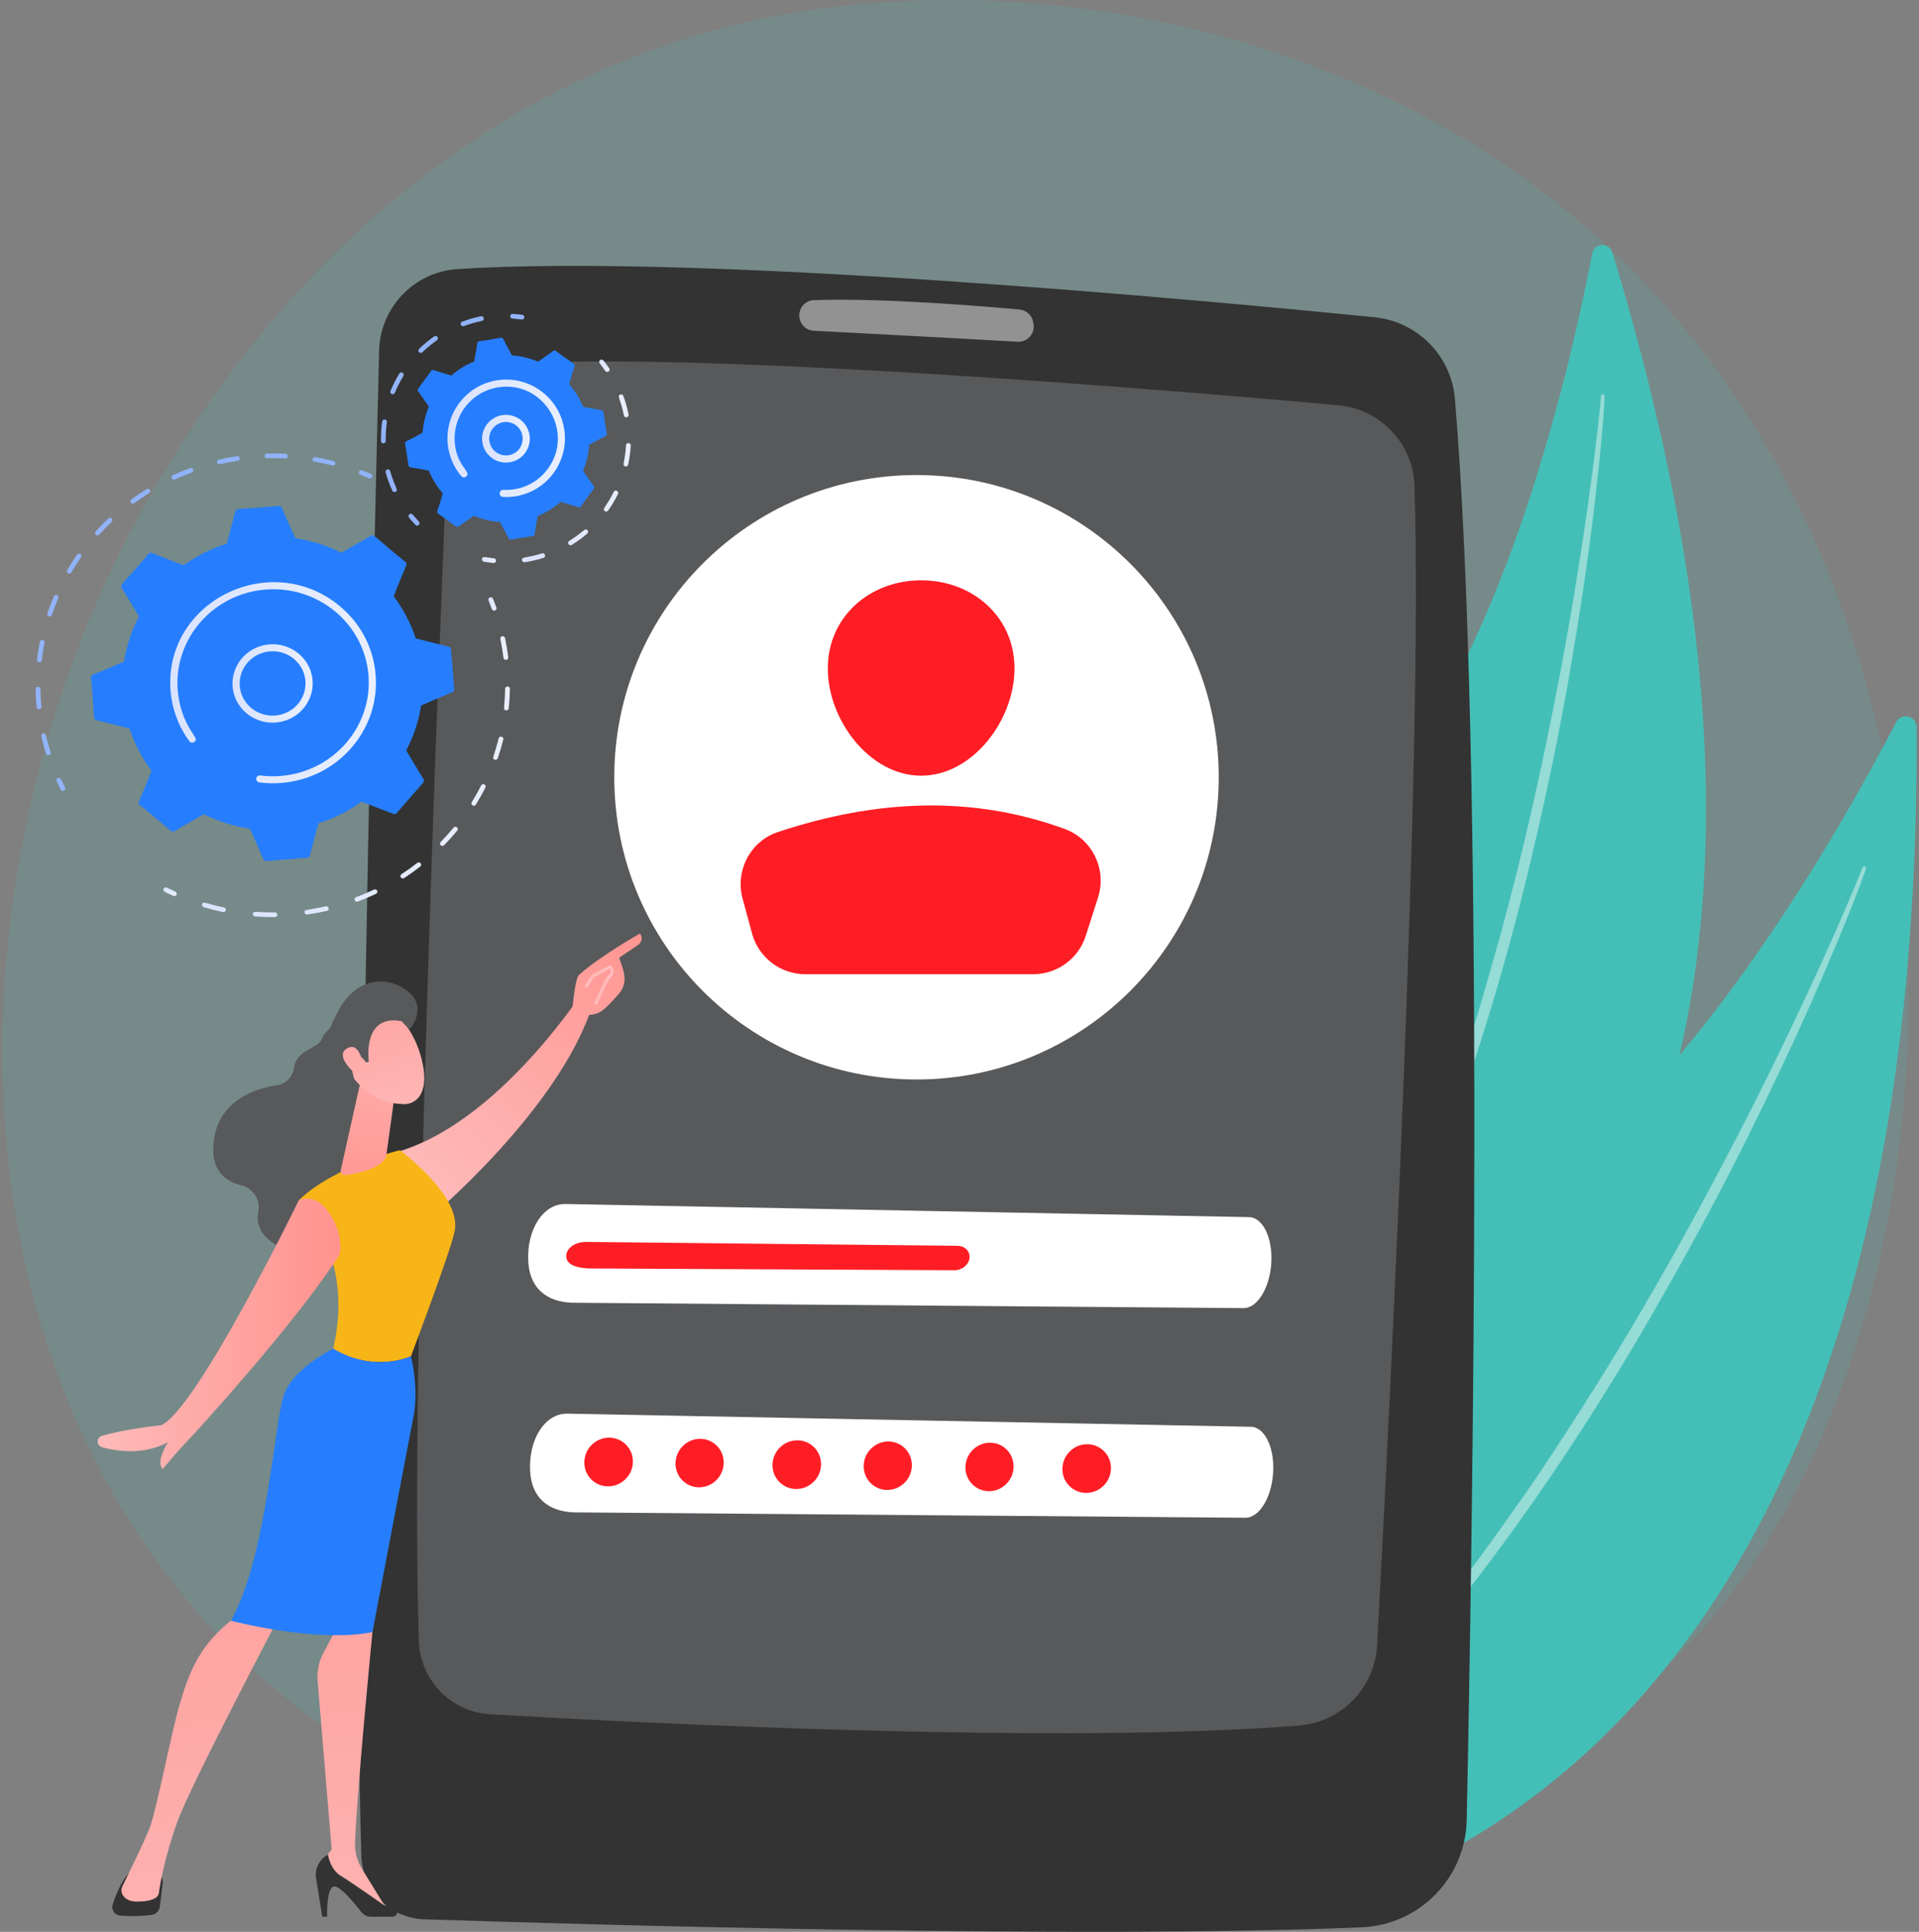 <svg width="298" height="300" viewBox="0 0 298 300" fill="none" xmlns="http://www.w3.org/2000/svg">
<rect x="0" y="0" width="298" height="300" fill="#808080" stroke="none"/>
<path d="M262.045 255.537C255.967 261.936 250.216 266.062 245.673 269.322C192.265 307.643 129.069 296.473 115.638 293.745C95.805 289.716 57.467 281.93 29.75 249.335C-12.184 200.022 -5.654 122.33 26.873 71.045C32.822 61.664 64.25 9.597 128.127 1.248C166.784 -3.805 211.846 6.386 244.479 33.726C312.978 91.115 308.102 207.05 262.045 255.537Z" fill="#44BFB7" fill-opacity="0.16"/>
<path d="M297.619 112.899C297.607 111.157 295.263 110.587 294.46 112.133C286.696 127.074 265.111 165.615 240.572 183.337C200.617 212.193 166.901 265.551 181.477 299.873C181.477 299.873 298.87 302.659 297.619 112.899Z" fill="#44BFB7"/>
<path opacity="0.43" d="M289.762 134.89C289.614 135.401 289.451 135.81 289.295 136.258L288.806 137.568L287.801 140.176C287.119 141.909 286.41 143.631 285.702 145.352C284.273 148.791 282.801 152.211 281.298 155.619C278.279 162.427 275.076 169.153 271.773 175.829C268.479 182.51 264.998 189.1 261.379 195.613C257.754 202.122 254.036 208.582 250.107 214.917C242.276 227.6 233.747 239.869 224.386 251.486C219.645 257.243 214.751 262.881 209.541 268.222C204.294 273.523 198.819 278.605 192.998 283.264C192.872 283.365 192.687 283.345 192.586 283.218C192.487 283.095 192.504 282.916 192.622 282.813L192.625 282.811C198.24 277.947 203.584 272.79 208.663 267.382C213.758 261.987 218.534 256.301 223.156 250.499C227.775 244.693 232.16 238.702 236.407 232.616C240.652 226.527 244.643 220.266 248.598 213.983C256.456 201.381 263.638 188.365 270.456 175.164C273.851 168.556 277.113 161.878 280.257 155.144C281.833 151.78 283.38 148.4 284.883 145.002L287.099 139.889L288.18 137.321L288.706 136.033C288.871 135.608 289.056 135.155 289.186 134.777L289.207 134.715C289.259 134.563 289.425 134.482 289.577 134.534C289.725 134.584 289.805 134.742 289.762 134.89Z" fill="white"/>
<path d="M250.373 39.185C249.887 37.591 247.582 37.708 247.267 39.344C244.224 55.164 234.943 96.396 217.274 119.343C188.505 156.704 172.143 214.834 194.872 242.332C194.872 242.332 303.287 212.863 250.373 39.185Z" fill="#44BFB7"/>
<path opacity="0.43" d="M249.172 61.495C249.175 62.005 249.138 62.424 249.117 62.877L249.026 64.213L248.816 66.878C248.664 68.653 248.485 70.426 248.305 72.198C247.933 75.741 247.518 79.28 247.069 82.814C246.159 89.882 245.058 96.924 243.851 103.948C242.654 110.974 241.259 117.967 239.717 124.927C238.169 131.885 236.522 138.825 234.648 145.706C230.926 159.474 226.45 173.052 221.034 186.259C218.256 192.833 215.305 199.337 211.983 205.656C208.616 211.949 204.98 218.102 200.911 223.962C200.82 224.092 200.642 224.124 200.513 224.034C200.386 223.946 200.352 223.774 200.434 223.645L200.436 223.642C204.256 217.648 207.748 211.461 210.929 205.116C214.129 198.778 216.957 192.261 219.611 185.68C222.263 179.095 224.649 172.405 226.883 165.666C229.115 158.924 231.066 152.093 232.979 145.253C236.748 131.554 239.783 117.658 242.436 103.693C243.748 96.707 244.919 89.693 245.965 82.661C246.494 79.145 246.991 75.625 247.444 72.099L248.082 66.805L248.374 64.156L248.505 62.831C248.541 62.397 248.587 61.93 248.603 61.549L248.605 61.485C248.612 61.329 248.744 61.207 248.9 61.214C249.052 61.22 249.171 61.345 249.172 61.495Z" fill="white"/>
<path d="M58.871 54.474C57.849 95.694 54.535 237.878 56.117 288.263C56.285 293.601 60.564 297.886 65.902 298.06C92.302 298.924 168.248 301.114 211.43 299.302C220.424 298.925 227.576 291.64 227.763 282.64C228.66 239.374 230.64 117.684 225.934 61.937C225.37 55.258 220.128 49.939 213.458 49.272C184.707 46.396 108.345 39.365 71.038 41.786C64.31 42.223 59.038 47.734 58.871 54.474Z" fill="#333333"/>
<path d="M69.598 67.282C68.156 101.041 63.608 213.349 65.052 254.878C65.263 260.948 70.047 265.856 76.11 266.211C101.075 267.672 165.107 270.893 201.724 267.961C208.318 267.433 213.492 262.101 213.848 255.496C215.703 221.055 221.031 116.48 219.647 75.416C219.427 68.866 214.352 63.516 207.824 62.93C180.816 60.505 111.451 54.735 80.335 56.433C74.494 56.751 69.848 61.438 69.598 67.282Z" fill="#58595B"/>
<path opacity="0.5" d="M124.116 48.989C124.116 50.254 125.102 51.297 126.365 51.363C132.601 51.689 150.166 52.613 158.017 53.069C159.565 53.159 160.779 51.767 160.486 50.245L160.436 49.985C160.235 48.946 159.374 48.164 158.32 48.068C153.014 47.582 137.002 46.233 126.393 46.612C125.119 46.657 124.116 47.714 124.116 48.989Z" fill="#F2F2F2"/>
<path d="M193.962 189.011L87.82 186.973C84.36 186.907 81.754 190.938 82.04 195.93C82.323 200.872 85.932 202.362 89.324 202.31L193.159 203.141C195.286 203.108 197.183 199.984 197.416 196.134C197.652 192.254 196.115 189.052 193.962 189.011Z" fill="white"/>
<path d="M194.249 221.567L88.108 219.53C84.647 219.463 82.041 223.494 82.327 228.486C82.61 233.429 86.219 234.918 89.611 234.866L193.446 235.697C195.573 235.665 197.47 232.54 197.704 228.69C197.939 224.81 196.402 221.609 194.249 221.567Z" fill="white"/>
<path d="M148.678 193.464L91.075 192.865C89.197 192.846 87.785 193.927 87.943 195.268C88.099 196.596 90.058 196.997 91.898 196.985L148.249 197.259C149.403 197.251 150.431 196.412 150.556 195.379C150.682 194.337 149.846 193.476 148.678 193.464Z" fill="#FF1D25"/>
<path d="M53.622 158.155C53.622 158.155 50.503 159.672 49.929 161.415C49.469 162.814 46.02 162.994 45.679 165.745C45.503 167.165 44.452 168.302 43.038 168.519C39.515 169.059 34.086 170.888 33.217 177.005C32.554 181.674 34.934 183.444 37.432 184.057C39.266 184.507 40.485 186.291 40.114 188.143C39.758 189.92 40.289 191.974 43.367 193.598C50.264 197.237 57.151 184.976 57.151 184.976L58.562 163.568L53.622 158.155Z" fill="#58595B"/>
<path d="M91.15 153.08C91.15 153.08 77.379 174.861 61.005 179.068C61.005 179.068 64.195 188.155 66.658 189.195C66.658 189.195 86.804 172.386 91.981 156.175L91.15 153.08Z" fill="url(#paint0_linear_14_1356)"/>
<path d="M25.275 292.39L24.828 296.059C24.744 296.755 24.196 297.305 23.499 297.385C22.323 297.519 20.435 297.657 18.589 297.462C17.778 297.376 17.252 296.555 17.499 295.778C17.949 294.362 18.773 292.236 19.96 290.985H24.03C24.782 290.985 25.366 291.643 25.275 292.39Z" fill="#333333"/>
<path d="M57.151 249.411L57.838 253.452C57.838 253.452 55.538 276.754 55.129 286.074C55.065 287.535 55.443 288.98 56.21 290.225L60.21 296.721L50.044 290.722L49.841 289.481L51.505 287.193L49.326 261.089C49.198 259.556 49.514 258.018 50.237 256.66L52.34 252.709L57.151 249.411Z" fill="url(#paint1_linear_14_1356)"/>
<path d="M60.879 297.662H57.635C57.028 297.662 56.455 297.383 56.085 296.902C55.073 295.588 52.978 293.024 51.976 292.957C50.627 292.867 50.8 297.662 50.8 297.662H50.044L49.086 291.703C48.845 290.204 49.59 288.719 50.937 288.017C50.937 288.017 51.245 290.297 52.917 291.305C54.589 292.314 59.72 295.926 59.72 295.926C59.72 295.926 60.349 295.836 61.039 295.961C62.062 296.146 61.919 297.662 60.879 297.662Z" fill="#333333"/>
<path d="M43.227 251.33C43.227 251.33 29.75 276.894 27.608 282.731C25.466 288.568 24.715 293.437 24.687 293.898C24.642 294.618 23.746 295.309 21.276 295.309C20.001 295.309 19.376 294.798 19.071 294.304C18.81 293.882 18.796 293.354 19.016 292.909C19.796 291.331 22.27 286.29 23.186 284.003C24.28 281.272 26.633 268.899 27.923 264.597C29.214 260.295 30.673 255.629 36.292 251.33C36.293 251.33 40.151 247.552 43.227 251.33Z" fill="url(#paint2_linear_14_1356)"/>
<path d="M51.74 209.442C55.217 194.711 46.41 186.38 46.41 186.38C51.967 181.046 62.092 178.619 62.092 178.619C62.092 178.619 71.753 185.682 70.606 191.21C69.935 194.45 63.816 210.618 63.816 210.618C63.816 210.618 58.157 213.296 51.74 209.442Z" fill="#F8B518"/>
<path d="M44.033 216.735C45.448 212.473 51.741 209.442 51.741 209.442C58.158 213.296 63.816 210.619 63.816 210.619C63.816 210.619 65.085 215.469 64.21 219.976C63.334 224.484 57.839 253.452 57.839 253.452C49.181 255.206 35.865 251.687 35.865 251.687C41.38 241.896 42.619 220.997 44.033 216.735Z" fill="#267EFF"/>
<path d="M55.776 168.884L52.949 181.579C52.679 182.698 53.698 182.515 54.829 182.301C56.68 181.952 59.066 181.234 59.864 179.793C59.945 179.646 59.986 179.48 60.009 179.314L61.223 170.511C61.319 169.813 60.942 169.135 60.297 168.849L57.954 167.81C57.052 167.41 56.008 167.925 55.776 168.884Z" fill="url(#paint3_linear_14_1356)"/>
<path d="M61.189 157.311C61.189 157.311 64.198 159.348 65.491 164.535C66.784 169.722 64.682 171.582 62.529 171.468C60.375 171.354 57.252 170.688 54.546 166.967C51.84 163.246 57.246 154.822 61.189 157.311Z" fill="url(#paint4_linear_14_1356)"/>
<path d="M57.275 164.875C57.275 164.875 56.172 157.442 62.343 158.579L63.591 159.878C63.591 159.878 66.612 156.477 63.269 153.905C59.927 151.334 55.288 151.993 52.722 156.674C50.156 161.355 49.224 164.644 51.375 167.553C53.526 170.462 55.144 167.967 55.144 167.967C55.144 167.967 54.158 165.45 54.976 164.369C55.795 163.289 56.851 164.997 56.851 164.997L57.275 164.875Z" fill="#58595B"/>
<path d="M56.431 165.511C56.431 165.511 55.887 161.687 53.934 162.781C51.981 163.874 54.638 166.353 55.703 167.196L56.431 165.511Z" fill="url(#paint5_linear_14_1356)"/>
<path d="M91.055 157.564C91.097 158.013 89.426 158.324 88.894 156.408C89.041 155.577 89.3 151.935 89.938 151.369C93.334 148.356 99.389 144.967 99.389 144.967C100.067 146.001 99.178 146.682 99.178 146.682L96.156 148.722C96.471 149.766 96.931 150.689 96.983 151.882C97.022 152.785 96.689 153.669 96.09 154.353C95.488 155.041 94.678 155.928 93.948 156.602C92.566 157.877 91.055 157.564 91.055 157.564Z" fill="url(#paint6_linear_14_1356)"/>
<path d="M92.697 156.078L92.238 155.89C92.3 155.74 93.75 152.216 94.451 151.483C94.718 151.204 94.847 150.965 94.835 150.773C94.829 150.668 94.777 150.564 94.678 150.459L92.23 151.768L91.15 153.46L90.732 153.193L91.882 151.392L94.746 149.861L94.874 149.966C95.163 150.202 95.312 150.456 95.33 150.742C95.351 151.083 95.181 151.437 94.81 151.825C94.281 152.378 93.105 155.083 92.697 156.078Z" fill="url(#paint7_linear_14_1356)"/>
<path d="M46.41 186.38C46.41 186.38 30.764 218.506 25.097 221.314C25.097 221.314 19.344 221.915 15.823 222.98C14.937 223.248 14.967 224.506 15.859 224.749C18.311 225.418 22.374 225.977 26.097 223.956C26.097 223.956 24.097 226.954 25.264 228.121C25.264 228.121 27.93 224.956 28.93 223.956C29.811 223.075 45.834 205.607 52.57 195.071C53.115 194.22 52.737 191.69 52.359 190.753C51.489 188.597 49.558 185.155 46.41 186.38Z" fill="url(#paint8_linear_14_1356)"/>
<path d="M142.323 167.637C168.243 167.637 189.256 146.624 189.256 120.704C189.256 94.783 168.243 73.771 142.323 73.771C116.402 73.771 95.39 94.783 95.39 120.704C95.39 146.624 116.402 167.637 142.323 167.637Z" fill="white"/>
<path d="M157.545 103.807C157.545 111.815 151.054 120.46 143.047 120.46C135.039 120.46 128.548 111.815 128.548 103.807C128.548 95.8 135.039 90.119 143.047 90.119C151.054 90.119 157.545 95.8 157.545 103.807Z" fill="#FF1D25"/>
<path d="M125.053 151.289H160.447C164.173 151.289 167.472 148.881 168.607 145.332L170.512 139.38C171.906 135.021 169.639 130.302 165.341 128.731C150.937 123.464 136.043 124.14 120.785 129.217C116.511 130.639 114.139 135.211 115.318 139.558L116.785 144.964C117.798 148.697 121.186 151.289 125.053 151.289Z" fill="#FF1D25"/>
<path d="M98.279 227.083C98.213 229.167 96.474 230.839 94.393 230.817C92.31 230.795 90.674 229.084 90.741 226.995C90.808 224.906 92.553 223.234 94.636 223.26C96.716 223.287 98.347 224.998 98.279 227.083Z" fill="#FF1D25"/>
<path d="M112.382 227.247C112.315 229.323 110.59 230.988 108.526 230.967C106.46 230.945 104.837 229.24 104.904 227.16C104.971 225.079 106.702 223.414 108.768 223.44C110.831 223.466 112.448 225.171 112.382 227.247Z" fill="#FF1D25"/>
<path d="M127.499 227.496C127.432 229.581 125.693 231.253 123.613 231.231C121.53 231.209 119.894 229.498 119.961 227.408C120.028 225.319 121.773 223.647 123.856 223.674C125.936 223.7 127.566 225.412 127.499 227.496Z" fill="#FF1D25"/>
<path d="M157.401 227.852C157.334 229.928 155.609 231.593 153.546 231.572C151.48 231.55 149.857 229.845 149.924 227.765C149.991 225.684 151.721 224.019 153.787 224.045C155.851 224.071 157.468 225.776 157.401 227.852Z" fill="#FF1D25"/>
<path d="M172.519 228.101C172.452 230.186 170.713 231.858 168.632 231.836C166.549 231.814 164.913 230.102 164.981 228.013C165.048 225.924 166.792 224.252 168.875 224.279C170.955 224.305 172.586 226.016 172.519 228.101Z" fill="#FF1D25"/>
<path d="M141.601 227.66C141.535 229.736 139.809 231.402 137.746 231.38C135.68 231.358 134.057 229.654 134.124 227.573C134.191 225.493 135.922 223.827 137.988 223.854C140.051 223.88 141.668 225.584 141.601 227.66Z" fill="#FF1D25"/>
<path d="M9.786 122.827C9.645 122.833 9.507 122.759 9.44 122.628C9.217 122.196 9 121.751 8.795 121.307C8.71 121.125 8.793 120.91 8.98 120.827C9.432 120.624 9.501 121.131 10.102 122.302C10.195 122.48 10.121 122.698 9.937 122.789C9.889 122.813 9.837 122.825 9.786 122.827Z" fill="#91B3FA"/>
<path d="M7.148 117.039C6.869 116.147 6.623 115.233 6.416 114.323C6.372 114.127 6.498 113.934 6.698 113.89C7.244 113.774 7.036 114.198 7.858 116.826C7.918 117.017 7.808 117.22 7.612 117.279C7.413 117.339 7.208 117.228 7.148 117.039ZM5.693 109.816C5.604 108.882 5.55 107.927 5.536 107.01C5.528 106.518 6.271 106.526 6.278 106.998C6.293 107.911 6.344 108.833 6.432 109.747C6.451 109.946 6.301 110.123 6.097 110.142C5.891 110.161 5.712 110.013 5.693 109.816ZM5.758 102.453C5.864 101.526 6.009 100.591 6.189 99.674C6.282 99.202 7.01 99.34 6.918 99.81C6.741 100.708 6.599 101.624 6.495 102.532C6.441 103.009 5.704 102.929 5.758 102.453ZM7.599 95.71C7.404 95.648 7.298 95.443 7.362 95.252C7.66 94.366 7.998 93.479 8.367 92.617C8.556 92.174 9.241 92.453 9.051 92.896C8.69 93.74 8.359 94.609 8.067 95.478C8.003 95.668 7.793 95.772 7.599 95.71ZM10.574 89.018C10.397 88.918 10.336 88.697 10.438 88.523C10.915 87.713 11.43 86.912 11.969 86.142C12.248 85.746 12.859 86.154 12.582 86.551C12.053 87.305 11.548 88.09 11.081 88.884C10.979 89.057 10.752 89.117 10.574 89.018ZM15.136 83.145C15.044 83.149 14.95 83.119 14.876 83.054C14.723 82.921 14.709 82.692 14.845 82.542C15.48 81.843 16.15 81.161 16.836 80.513C16.984 80.374 17.218 80.378 17.361 80.522C17.503 80.666 17.498 80.896 17.351 81.035C16.678 81.669 16.022 82.338 15.399 83.023C15.33 83.1 15.234 83.141 15.136 83.145ZM20.632 78.21C20.514 78.215 20.395 78.164 20.32 78.065C20.197 77.904 20.232 77.677 20.396 77.557C21.161 76.999 21.958 76.464 22.766 75.966C22.939 75.859 23.168 75.909 23.277 76.079C23.386 76.248 23.334 76.472 23.161 76.579C22.37 77.067 21.589 77.592 20.839 78.138C20.776 78.184 20.704 78.207 20.632 78.21ZM26.687 74.261C26.601 74.08 26.682 73.864 26.868 73.779C27.733 73.386 28.625 73.021 29.521 72.695C29.983 72.528 30.238 73.207 29.779 73.374C28.902 73.694 28.027 74.052 27.18 74.437C26.995 74.521 26.774 74.443 26.687 74.261ZM51.595 72.297C48.895 71.602 48.446 71.822 48.547 71.281C48.584 71.084 48.777 70.953 48.979 70.988C49.918 71.154 50.862 71.358 51.785 71.596C52.259 71.717 52.071 72.419 51.595 72.297ZM33.715 71.811C33.669 71.616 33.793 71.421 33.993 71.376C34.921 71.164 35.871 70.984 36.815 70.843C37.3 70.77 37.411 71.487 36.926 71.56C36.001 71.698 35.07 71.874 34.16 72.082C33.958 72.128 33.761 72.004 33.715 71.811ZM44.302 71.191C41.52 71.052 41.118 71.357 41.104 70.805C41.095 70.456 41.506 70.414 41.466 70.433C42.423 70.408 43.39 70.419 44.341 70.466C44.545 70.476 44.703 70.647 44.692 70.847C44.681 71.038 44.518 71.199 44.302 71.191Z" fill="#91B3FA"/>
<path d="M57.302 74.283C56.165 73.778 55.56 73.7 55.751 73.244C55.828 73.058 56.044 72.968 56.234 73.044C57.43 73.519 57.994 73.671 57.793 74.102C57.733 74.231 57.488 74.365 57.302 74.283Z" fill="#91B3FA"/>
<path d="M76.748 94.835C76.59 94.841 76.439 94.747 76.384 94.594C76.222 94.144 76.048 93.692 75.867 93.251C75.791 93.066 75.884 92.854 76.074 92.78C76.264 92.706 76.48 92.795 76.557 92.981C76.741 93.431 76.918 93.892 77.084 94.351C77.152 94.54 77.051 94.747 76.858 94.814C76.821 94.827 76.784 94.834 76.748 94.835Z" fill="url(#paint9_linear_14_1356)"/>
<path d="M42.704 142.412C41.676 142.424 40.635 142.394 39.611 142.322C39.407 142.308 39.253 142.134 39.268 141.934C39.311 141.371 39.687 141.723 42.696 141.687C42.901 141.684 43.069 141.844 43.071 142.045C43.075 142.395 42.664 142.43 42.704 142.412ZM47.294 141.715C47.211 141.157 47.671 141.415 50.586 140.747C50.786 140.7 50.985 140.822 51.032 141.017C51.078 141.212 50.954 141.407 50.755 141.453C49.757 141.681 48.734 141.872 47.715 142.02C47.511 142.049 47.324 141.911 47.294 141.715ZM34.634 141.634C33.63 141.425 32.622 141.172 31.638 140.881C31.442 140.822 31.331 140.62 31.391 140.428C31.559 139.888 31.847 140.313 34.79 140.924C34.99 140.966 35.118 141.159 35.075 141.355C35.032 141.55 34.835 141.675 34.634 141.634ZM55.441 140.03C55.286 140.036 55.139 139.947 55.08 139.798C55.007 139.611 55.102 139.401 55.294 139.329C56.235 138.975 57.171 138.577 58.076 138.148C58.261 138.06 58.482 138.136 58.571 138.316C58.661 138.496 58.583 138.713 58.399 138.8C57.476 139.239 56.52 139.644 55.559 140.006C55.52 140.021 55.48 140.028 55.441 140.03ZM62.568 136.418C62.443 136.423 62.319 136.366 62.244 136.257C62.131 136.091 62.177 135.865 62.347 135.754C63.184 135.207 64.008 134.619 64.797 134.004C64.957 133.879 65.191 133.905 65.318 134.061C65.446 134.218 65.419 134.446 65.259 134.571C64.454 135.198 63.613 135.799 62.759 136.357C62.7 136.395 62.634 136.415 62.568 136.418ZM68.715 131.366C68.618 131.37 68.52 131.336 68.444 131.266C68.296 131.128 68.291 130.898 68.432 130.753C69.128 130.041 69.801 129.291 70.434 128.523C70.562 128.368 70.796 128.343 70.955 128.468C71.115 128.594 71.14 128.822 71.011 128.978C70.365 129.761 69.678 130.526 68.969 131.253C68.899 131.324 68.808 131.362 68.715 131.366ZM73.592 125.126C73.522 125.129 73.45 125.112 73.386 125.074C73.21 124.971 73.154 124.748 73.26 124.576C73.781 123.733 74.271 122.858 74.718 121.975C74.809 121.795 75.031 121.721 75.215 121.81C75.399 121.898 75.474 122.116 75.383 122.295C74.927 123.197 74.427 124.09 73.895 124.95C73.828 125.059 73.712 125.121 73.592 125.126ZM76.831 117.979C76.284 117.801 76.725 117.533 77.435 114.67C77.551 114.204 78.272 114.374 78.156 114.84C77.914 115.817 77.626 116.796 77.3 117.749C77.235 117.938 77.026 118.043 76.831 117.979ZM78.597 110.318C78.023 110.263 78.392 109.91 78.441 106.964C78.449 106.486 79.191 106.493 79.183 106.974C79.166 107.979 79.106 108.995 79.003 109.993C78.982 110.195 78.796 110.339 78.597 110.318ZM78.568 102.475C78.376 102.482 78.209 102.345 78.185 102.156C78.065 101.175 77.902 100.19 77.701 99.231C77.659 99.035 77.789 98.843 77.99 98.802C78.191 98.763 78.386 98.888 78.428 99.084C78.633 100.063 78.799 101.067 78.922 102.069C78.947 102.267 78.801 102.448 78.598 102.472C78.588 102.474 78.578 102.474 78.568 102.475Z" fill="url(#paint10_linear_14_1356)"/>
<path d="M26.919 139.127C25.745 138.598 25.191 138.421 25.412 138C25.642 137.561 26.029 137.927 27.231 138.469C27.417 138.552 27.498 138.768 27.412 138.95C27.326 139.132 27.105 139.211 26.919 139.127Z" fill="url(#paint11_linear_14_1356)"/>
<path d="M27.06 129.084L31.649 126.435C33.859 127.546 36.266 128.32 38.796 128.692C40.962 133.282 40.788 133.757 41.358 133.712L47.725 133.209C47.911 133.194 48.068 133.065 48.114 132.889L49.447 127.851C51.886 127.085 54.138 125.943 56.141 124.499L61.097 126.394C61.271 126.461 61.469 126.412 61.59 126.273L65.737 121.517C65.858 121.378 65.876 121.179 65.781 121.022L63.079 116.542C64.219 114.38 65.016 112.025 65.401 109.551L70.28 107.465C70.451 107.392 70.556 107.221 70.541 107.039L70.038 100.816C70.023 100.634 69.892 100.481 69.711 100.436L64.559 99.142C63.781 96.76 62.616 94.561 61.143 92.605C62.944 87.831 63.399 87.635 62.967 87.276C58.132 83.392 58.105 82.899 57.603 83.189L53.014 85.838C50.804 84.727 48.397 83.953 45.867 83.581C43.703 78.994 43.875 78.516 43.305 78.561C36.987 79.17 36.692 78.843 36.548 79.384L35.215 84.423C32.777 85.188 30.525 86.33 28.521 87.774C23.7 86.043 23.446 85.571 23.073 86C19.052 90.779 18.59 90.767 18.882 91.251L21.584 95.731C20.443 97.893 19.647 100.248 19.262 102.722C14.645 104.809 14.075 104.666 14.122 105.234C14.73 111.382 14.394 111.697 14.951 111.837L20.104 113.131C20.882 115.513 22.047 117.712 23.52 119.668C21.724 124.426 21.262 124.636 21.696 124.997C26.53 128.881 26.558 129.374 27.06 129.084Z" fill="#267EFF"/>
<path d="M36.431 108.098C35.331 104.92 37.083 101.455 40.336 100.373C43.589 99.293 47.131 100.998 48.231 104.176C49.331 107.354 47.58 110.819 44.327 111.9C41.073 112.982 37.531 111.275 36.431 108.098ZM40.692 101.403C38.052 102.281 36.568 105.098 37.486 107.747C38.389 110.357 41.299 111.759 43.97 110.87C46.642 109.982 48.081 107.136 47.177 104.526C46.272 101.912 43.359 100.516 40.692 101.403Z" fill="url(#paint12_linear_14_1356)"/>
<path d="M43.016 121.626C42.097 121.662 41.176 121.621 40.27 121.504C39.998 121.469 39.798 121.247 39.788 120.987C39.787 120.957 39.788 120.925 39.793 120.893C39.833 120.596 40.115 120.386 40.418 120.425C41.46 120.56 42.524 120.586 43.581 120.503C51.544 119.873 57.56 113.185 57.256 105.453C57.248 105.255 57.236 105.057 57.22 104.858C56.571 96.829 49.393 90.913 41.239 91.555C33.098 92.198 26.956 99.19 27.6 107.199C27.986 111.966 30.383 114.26 30.403 114.759C30.424 115.299 29.713 115.536 29.393 115.098C27.649 112.707 26.576 109.787 26.452 106.648C25.92 93.106 42.234 85.361 52.777 94.138C56.022 96.839 57.993 100.615 58.33 104.771C58.347 104.986 58.36 105.201 58.368 105.415C58.523 109.342 57.183 113.129 54.557 116.141C51.788 119.317 47.921 121.251 43.669 121.587C43.451 121.604 43.234 121.617 43.016 121.626Z" fill="url(#paint13_linear_14_1356)"/>
<path d="M73.573 80.102C74.848 80.636 76.218 80.97 77.637 81.071L79.032 83.679C79.187 83.969 79.379 83.728 82.791 83.242C83.104 83.192 82.946 82.956 83.501 80.13C84.817 79.59 86.013 78.844 87.058 77.938L89.891 78.797C90.206 78.892 90.171 78.586 92.24 75.83C92.3 75.746 92.301 75.632 92.242 75.547L90.54 73.125C91.073 71.85 91.407 70.48 91.508 69.061C93.973 67.676 94.293 67.732 94.242 67.413C93.624 63.951 93.796 63.761 93.481 63.706L90.567 63.197C90.028 61.881 89.282 60.684 88.376 59.64L89.234 56.807C89.329 56.493 89.023 56.527 86.267 54.458C86.012 54.273 85.965 54.544 83.563 56.158C82.287 55.624 80.918 55.291 79.499 55.19L78.103 52.581C77.948 52.291 77.756 52.532 74.345 53.018C74.033 53.068 74.192 53.29 73.635 56.131C72.318 56.67 71.122 57.416 70.078 58.322L67.245 57.464C67.145 57.434 67.038 57.47 66.977 57.554L64.896 60.431C64.835 60.515 64.834 60.628 64.894 60.713L66.596 63.135C66.062 64.411 65.728 65.78 65.627 67.199C63.162 68.585 62.842 68.529 62.894 68.848C63.511 72.308 63.339 72.499 63.654 72.555L66.568 73.064C67.108 74.38 67.854 75.576 68.76 76.621C67.996 79.343 67.729 79.531 67.992 79.721L70.868 81.802C71.125 81.988 71.182 81.708 73.573 80.102Z" fill="#267EFF"/>
<path d="M75.165 69.595C74.356 67.714 75.223 65.536 77.104 64.727C78.984 63.918 81.162 64.784 81.972 66.665C82.779 68.542 81.91 70.725 80.033 71.533C78.156 72.341 75.973 71.472 75.165 69.595ZM76.18 69.158C76.747 70.475 78.28 71.085 79.597 70.519C81.712 69.609 81.678 66.569 79.531 65.714C77.394 64.863 75.263 67.029 76.18 69.158Z" fill="url(#paint14_linear_14_1356)"/>
<path d="M64.514 81.509C64.171 81.149 63.837 80.77 63.522 80.383C63.394 80.225 63.417 79.993 63.575 79.865C63.972 79.542 64.162 80.072 65.047 81.001C65.187 81.148 65.181 81.382 65.034 81.522C64.888 81.661 64.655 81.657 64.514 81.509Z" fill="#91B3FA"/>
<path d="M60.926 76.202C60.52 75.313 60.162 74.354 59.882 73.356C59.75 72.886 60.459 72.689 60.591 73.156C61.318 75.744 61.975 76.128 61.414 76.384C61.228 76.469 61.011 76.386 60.926 76.202ZM59.539 68.848C59.336 68.852 59.168 68.69 59.164 68.487C59.146 67.479 59.207 66.46 59.347 65.46C59.415 64.978 60.144 65.079 60.077 65.561C59.942 66.524 59.883 67.504 59.901 68.473C59.907 68.83 59.499 68.868 59.539 68.848ZM60.993 61.222C60.941 61.224 60.888 61.215 60.838 61.194C60.65 61.117 60.56 60.901 60.638 60.713C61.024 59.78 61.485 58.871 62.011 58.01C62.117 57.837 62.343 57.782 62.516 57.887C62.69 57.993 62.745 58.22 62.639 58.393C62.134 59.221 61.69 60.097 61.319 60.995C61.262 61.132 61.132 61.216 60.993 61.222ZM65.354 54.802C65.252 54.806 65.15 54.768 65.074 54.69C64.933 54.544 64.937 54.311 65.083 54.169C65.809 53.468 66.596 52.819 67.423 52.24C67.59 52.123 67.819 52.164 67.936 52.331C68.052 52.497 68.012 52.727 67.845 52.843C67.049 53.4 66.292 54.024 65.595 54.699C65.527 54.764 65.441 54.798 65.354 54.802ZM71.561 50.425C71.49 50.234 71.586 50.022 71.776 49.951C72.724 49.596 73.705 49.313 74.691 49.111C75.165 49.012 75.317 49.734 74.838 49.832C73.89 50.027 72.947 50.299 72.035 50.64C71.84 50.713 71.631 50.611 71.561 50.425Z" fill="#91B3FA"/>
<path d="M81.013 49.618C79.674 49.44 79.201 49.592 79.229 49.095C79.24 48.892 79.408 48.736 79.616 48.748C80.111 48.775 80.614 48.822 81.11 48.888C81.311 48.915 81.453 49.1 81.426 49.301C81.4 49.5 81.218 49.644 81.013 49.618Z" fill="#91B3FA"/>
<path d="M93.989 57.6C93.226 56.48 92.8 56.233 93.188 55.922C93.347 55.795 93.578 55.821 93.705 55.979C94.016 56.367 94.316 56.772 94.598 57.186C94.712 57.354 94.669 57.583 94.501 57.697C94.334 57.812 94.104 57.769 93.989 57.6Z" fill="url(#paint15_linear_14_1356)"/>
<path d="M81.061 87.006C80.969 86.401 81.628 86.737 84.164 85.936C84.627 85.789 84.851 86.491 84.385 86.638C83.437 86.938 82.46 87.165 81.48 87.314C81.283 87.345 81.092 87.21 81.061 87.006ZM88.278 84.505C88.171 84.332 88.225 84.105 88.398 83.999C90.68 82.59 90.834 81.882 91.234 82.348C91.366 82.502 91.348 82.735 91.193 82.867C90.44 83.512 89.629 84.103 88.784 84.625C88.611 84.732 88.385 84.678 88.278 84.505ZM93.932 79.375C93.43 79.023 94.125 78.786 95.305 76.394C95.52 75.958 96.181 76.283 95.965 76.72C95.525 77.611 95.014 78.474 94.445 79.285C94.328 79.451 94.099 79.492 93.932 79.375ZM97.115 72.433C96.514 72.305 97.062 71.814 97.211 69.153C97.238 68.667 97.973 68.707 97.946 69.194C97.891 70.184 97.758 71.178 97.551 72.15C97.509 72.349 97.313 72.475 97.115 72.433ZM96.885 64.509C96.364 61.881 95.754 61.485 96.331 61.274C96.523 61.204 96.734 61.303 96.803 61.494C97.144 62.429 97.415 63.396 97.608 64.366C97.647 64.566 97.518 64.759 97.318 64.799C97.119 64.838 96.925 64.709 96.885 64.509Z" fill="url(#paint16_linear_14_1356)"/>
<path d="M76.625 87.435C76.129 87.385 75.629 87.314 75.14 87.226C74.94 87.19 74.807 86.998 74.843 86.798C74.934 86.294 75.421 86.573 76.7 86.703C76.902 86.723 77.049 86.904 77.028 87.106C77.008 87.311 76.823 87.456 76.625 87.435Z" fill="url(#paint17_linear_14_1356)"/>
<path d="M78.135 77.175C77.787 77.158 77.576 76.88 77.592 76.593C77.608 76.288 77.871 76.054 78.172 76.071C78.738 76.101 79.311 76.071 79.877 75.98C79.99 75.939 82.998 75.663 85.102 72.764C89.267 67.004 84.363 59.023 77.337 60.151C73.295 60.8 70.439 64.383 70.597 68.376C70.755 72.397 73.315 73.228 72.399 73.997C72.165 74.194 71.817 74.163 71.621 73.93C70.562 72.671 69.864 71.143 69.603 69.511C68.806 64.554 72.189 59.859 77.162 59.061C82.513 58.202 87.505 62.203 87.722 67.726C87.897 72.18 84.74 76.318 80.052 77.07H80.052C79.418 77.172 78.772 77.207 78.135 77.175Z" fill="url(#paint18_linear_14_1356)"/>
<defs>
<linearGradient id="paint0_linear_14_1356" x1="64.532" y1="185.281" x2="99.905" y2="139.34" gradientUnits="userSpaceOnUse">
<stop stop-color="#FEBBBA"/>
<stop offset="1" stop-color="#FF928E"/>
</linearGradient>
<linearGradient id="paint1_linear_14_1356" x1="58.438" y1="325.214" x2="47.147" y2="193.244" gradientUnits="userSpaceOnUse">
<stop stop-color="#FEBBBA"/>
<stop offset="1" stop-color="#FF928E"/>
</linearGradient>
<linearGradient id="paint2_linear_14_1356" x1="35.725" y1="327.177" x2="24.43" y2="195.173" gradientUnits="userSpaceOnUse">
<stop stop-color="#FEBBBA"/>
<stop offset="1" stop-color="#FF928E"/>
</linearGradient>
<linearGradient id="paint3_linear_14_1356" x1="59.469" y1="152.703" x2="55.802" y2="188.507" gradientUnits="userSpaceOnUse">
<stop stop-color="#FEBBBA"/>
<stop offset="1" stop-color="#FF928E"/>
</linearGradient>
<linearGradient id="paint4_linear_14_1356" x1="63.453" y1="176.444" x2="51.699" y2="140.54" gradientUnits="userSpaceOnUse">
<stop stop-color="#FEBBBA"/>
<stop offset="1" stop-color="#FF928E"/>
</linearGradient>
<linearGradient id="paint5_linear_14_1356" x1="59.158" y1="177.85" x2="47.404" y2="141.946" gradientUnits="userSpaceOnUse">
<stop stop-color="#FEBBBA"/>
<stop offset="1" stop-color="#FF928E"/>
</linearGradient>
<linearGradient id="paint6_linear_14_1356" x1="66.742" y1="186.982" x2="102.114" y2="141.041" gradientUnits="userSpaceOnUse">
<stop stop-color="#FEBBBA"/>
<stop offset="1" stop-color="#FF928E"/>
</linearGradient>
<linearGradient id="paint7_linear_14_1356" x1="93.56" y1="148.476" x2="96.795" y2="126.692" gradientUnits="userSpaceOnUse">
<stop stop-color="#FEBBBA"/>
<stop offset="1" stop-color="#FF928E"/>
</linearGradient>
<linearGradient id="paint8_linear_14_1356" x1="15.174" y1="207.122" x2="52.843" y2="207.122" gradientUnits="userSpaceOnUse">
<stop stop-color="#FEBBBA"/>
<stop offset="1" stop-color="#FF928E"/>
</linearGradient>
<linearGradient id="paint9_linear_14_1356" x1="75.841" y1="93.794" x2="77.105" y2="93.794" gradientUnits="userSpaceOnUse">
<stop stop-color="#DAE3FE"/>
<stop offset="1" stop-color="#E9EFFD"/>
</linearGradient>
<linearGradient id="paint10_linear_14_1356" x1="31.375" y1="120.605" x2="79.183" y2="120.605" gradientUnits="userSpaceOnUse">
<stop stop-color="#DAE3FE"/>
<stop offset="1" stop-color="#E9EFFD"/>
</linearGradient>
<linearGradient id="paint11_linear_14_1356" x1="25.364" y1="138.483" x2="27.446" y2="138.483" gradientUnits="userSpaceOnUse">
<stop stop-color="#DAE3FE"/>
<stop offset="1" stop-color="#E9EFFD"/>
</linearGradient>
<linearGradient id="paint12_linear_14_1356" x1="36.102" y1="106.137" x2="48.56" y2="106.137" gradientUnits="userSpaceOnUse">
<stop stop-color="#DAE3FE"/>
<stop offset="1" stop-color="#E9EFFD"/>
</linearGradient>
<linearGradient id="paint13_linear_14_1356" x1="26.439" y1="106.023" x2="58.38" y2="106.023" gradientUnits="userSpaceOnUse">
<stop stop-color="#DAE3FE"/>
<stop offset="1" stop-color="#E9EFFD"/>
</linearGradient>
<linearGradient id="paint14_linear_14_1356" x1="74.862" y1="68.129" x2="82.273" y2="68.129" gradientUnits="userSpaceOnUse">
<stop stop-color="#DAE3FE"/>
<stop offset="1" stop-color="#E9EFFD"/>
</linearGradient>
<linearGradient id="paint15_linear_14_1356" x1="93.042" y1="56.801" x2="94.662" y2="56.801" gradientUnits="userSpaceOnUse">
<stop stop-color="#DAE3FE"/>
<stop offset="1" stop-color="#E9EFFD"/>
</linearGradient>
<linearGradient id="paint16_linear_14_1356" x1="81.053" y1="74.285" x2="97.947" y2="74.285" gradientUnits="userSpaceOnUse">
<stop stop-color="#DAE3FE"/>
<stop offset="1" stop-color="#E9EFFD"/>
</linearGradient>
<linearGradient id="paint17_linear_14_1356" x1="74.837" y1="86.973" x2="77.03" y2="86.973" gradientUnits="userSpaceOnUse">
<stop stop-color="#DAE3FE"/>
<stop offset="1" stop-color="#E9EFFD"/>
</linearGradient>
<linearGradient id="paint18_linear_14_1356" x1="69.486" y1="68.066" x2="87.729" y2="68.066" gradientUnits="userSpaceOnUse">
<stop stop-color="#DAE3FE"/>
<stop offset="1" stop-color="#E9EFFD"/>
</linearGradient>
</defs>
</svg>

